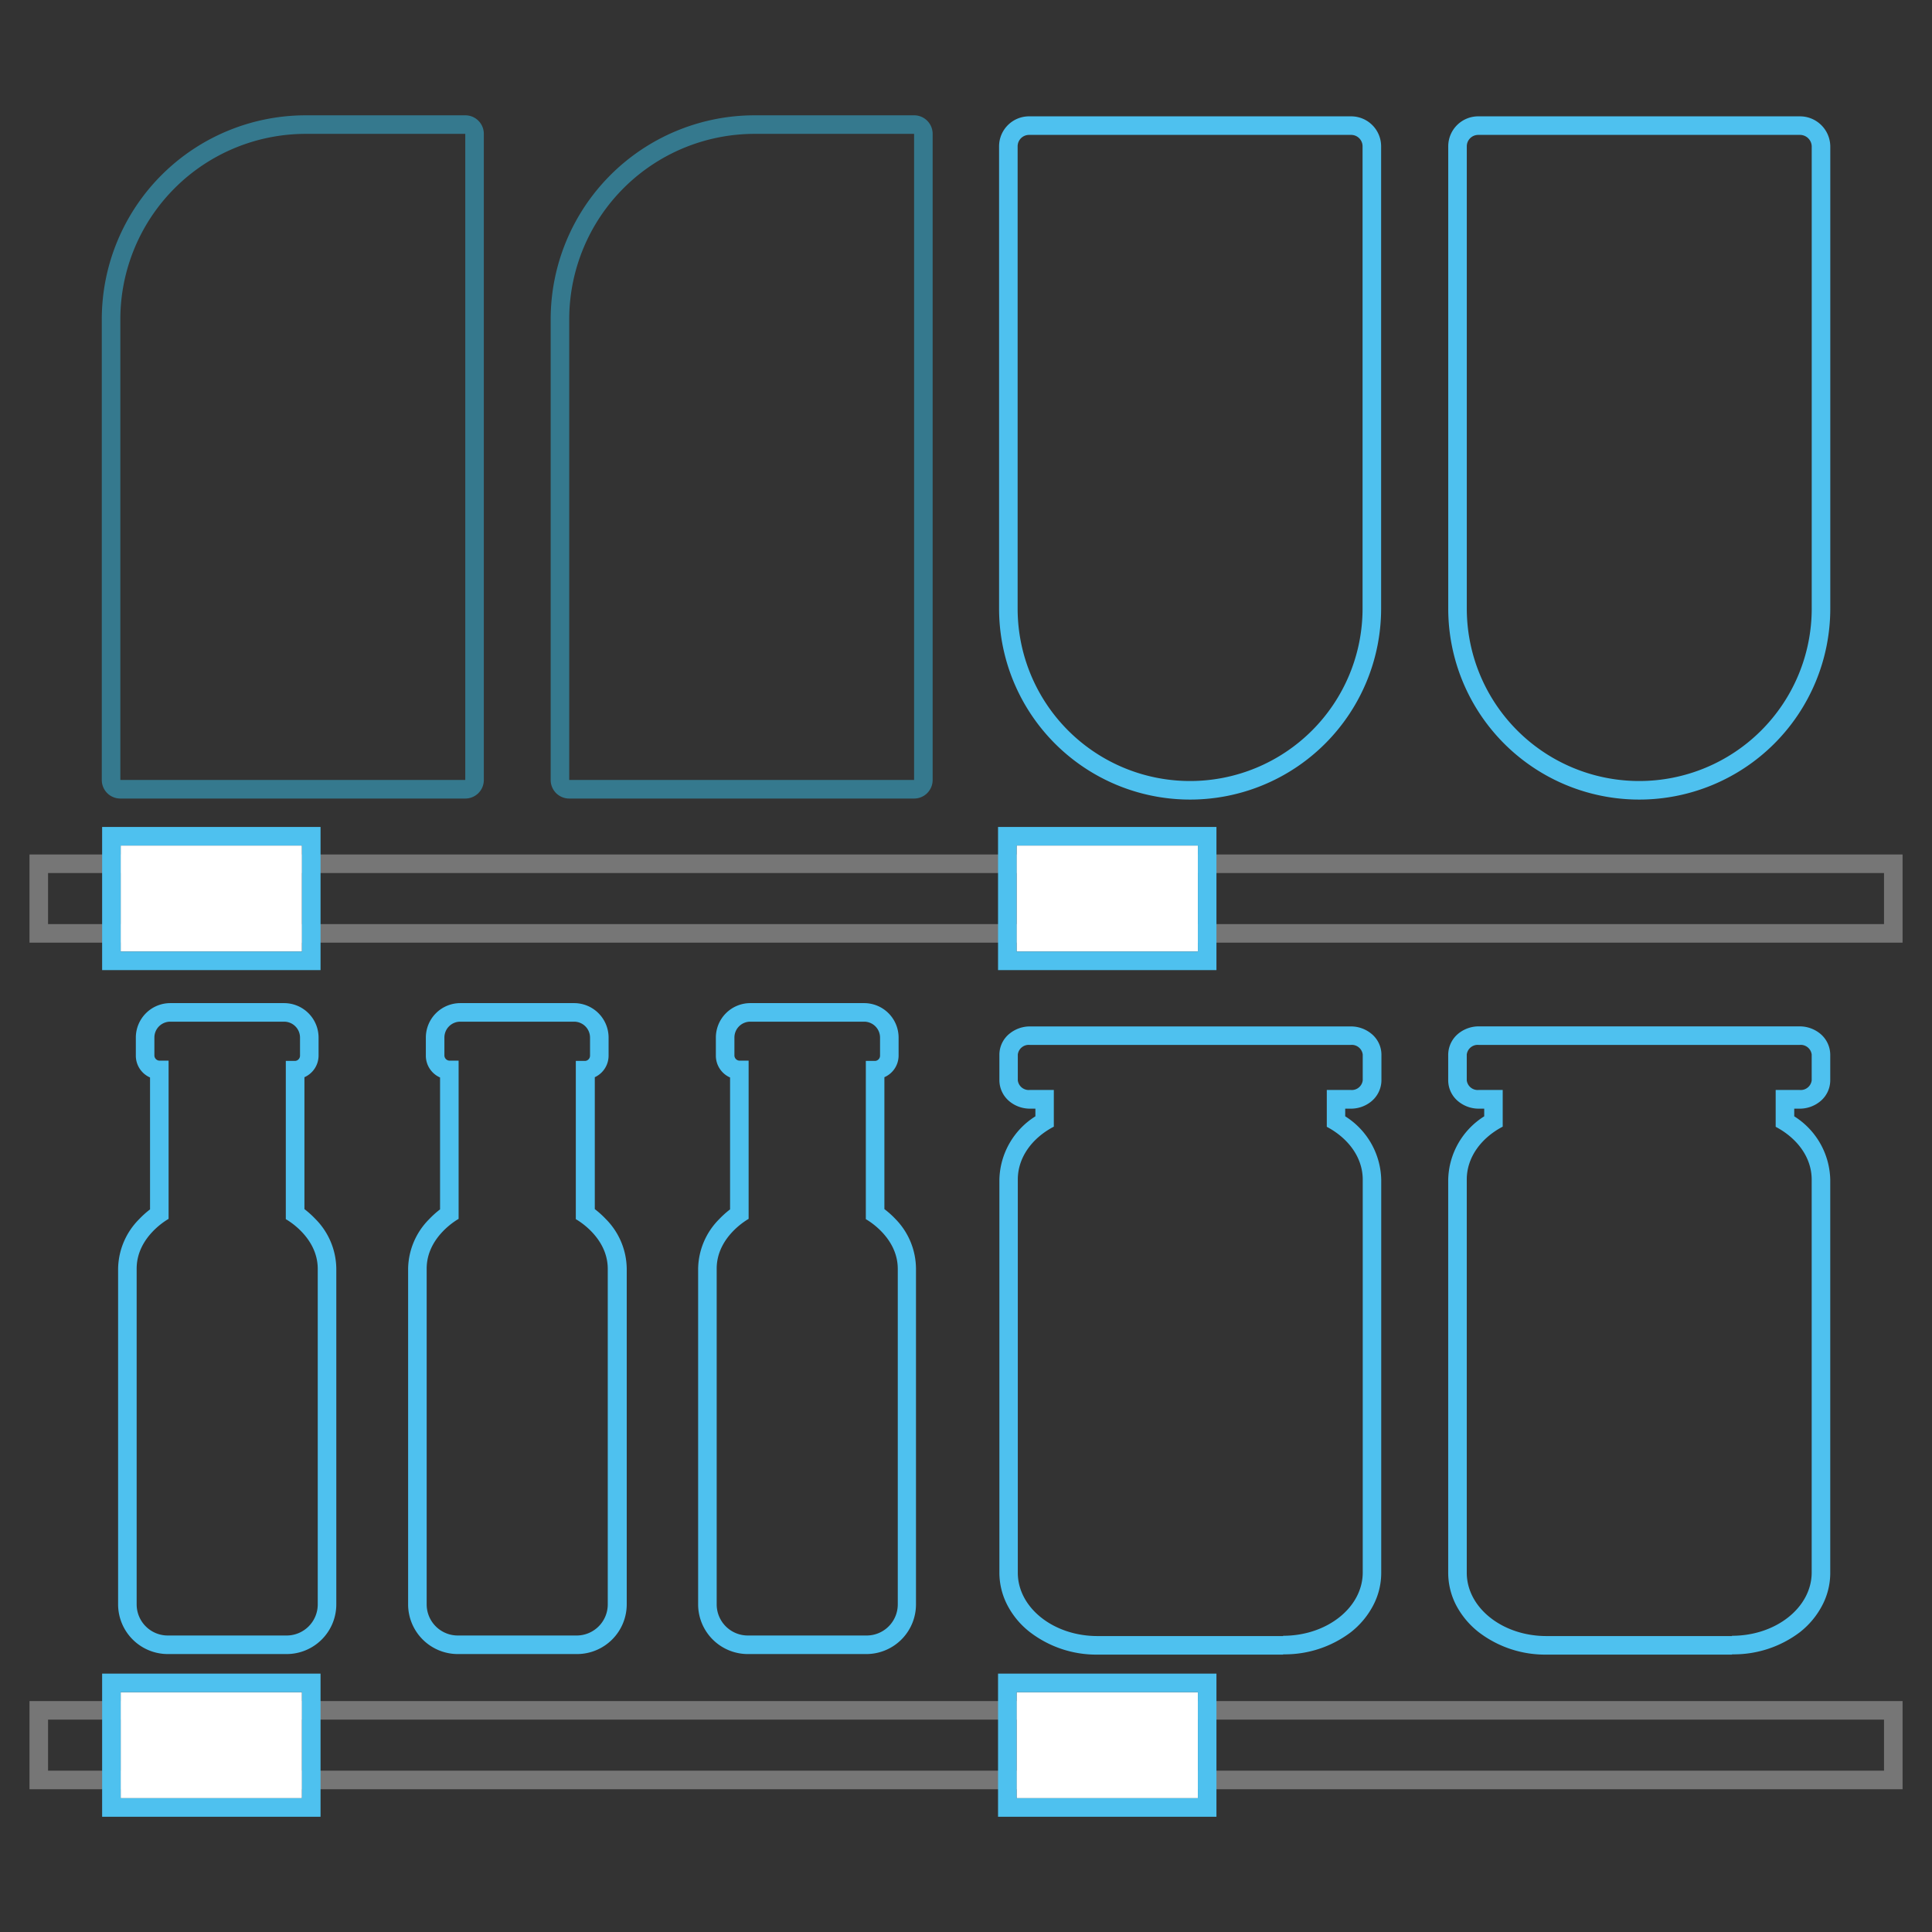 <svg id="Layer_1" data-name="Layer 1" xmlns="http://www.w3.org/2000/svg" viewBox="0 0 280.06 280.06"><rect x="0" y="0" width="280.06" height="280.06" fill="#333333" stroke="none"/><defs><style>.cls-1,.cls-2,.cls-3,.cls-5{fill:none;}.cls-2{stroke:#4ec1ef;}.cls-2,.cls-3,.cls-5{stroke-miterlimit:10;stroke-width:2.69px;}.cls-3{stroke:#767676;}.cls-4{fill:#4ec1ef;}.cls-5{stroke:#35798e;}.cls-6{fill:#fff;}</style></defs><g id="Group_2558" data-name="Group 2558"><g id="Group_2296" data-name="Group 2296"><g id="Rectangle_1637" data-name="Rectangle 1637"><path class="cls-1" d="M149.71,19.55h45.7a2.15,2.15,0,0,1,2.15,2.15V88.21a25,25,0,0,1-25,25h0a25,25,0,0,1-25-25V21.7A2.15,2.15,0,0,1,149.71,19.55Z"/><path class="cls-2" d="M149.26,18.21h46.6a3,3,0,0,1,3,3h0v67a26.35,26.35,0,0,1-26.35,26.35h0a26.34,26.34,0,0,1-26.34-26.35h0v-67a3,3,0,0,1,3-3Z"/></g><g id="Rectangle_1638" data-name="Rectangle 1638"><path class="cls-1" d="M214.77,19.55h45.7a2.15,2.15,0,0,1,2.15,2.15V88.21a25,25,0,0,1-25,25h0a25,25,0,0,1-25-25V21.7A2.15,2.15,0,0,1,214.77,19.55Z"/><path class="cls-2" d="M214.32,18.21h46.6a3.05,3.05,0,0,1,3.05,3h0v67a26.35,26.35,0,0,1-26.35,26.35h0a26.34,26.34,0,0,1-26.34-26.35h0v-67a3,3,0,0,1,3-3Z"/></g></g><rect id="Rectangle_1639" data-name="Rectangle 1639" class="cls-3" x="5.62" y="125.21" width="268.83" height="10.09"/><g id="Path_1425" data-name="Path 1425"><path class="cls-1" d="M197.56,227.94c0,5.07-5.17,9.18-11.54,9.18H159.1c-6.37,0-11.54-4.11-11.54-9.18V171a8.87,8.87,0,0,1,5.22-7.66V158h-3.47a1.59,1.59,0,0,1-1.75-1.38v-3.76a1.6,1.6,0,0,1,1.75-1.39h46.51a1.6,1.6,0,0,1,1.74,1.39v3.76a1.59,1.59,0,0,1-1.74,1.38h-3.47v5.32a8.88,8.88,0,0,1,5.21,7.66Z"/><path class="cls-4" d="M186,237.12c6.37,0,11.54-4.11,11.54-9.18V171c0-3.21-2.08-6-5.21-7.66V158h3.46a1.6,1.6,0,0,0,1.75-1.39v-3.75a1.6,1.6,0,0,0-1.75-1.39h-46.5a1.6,1.6,0,0,0-1.75,1.39v3.75a1.6,1.6,0,0,0,1.75,1.39h3.47v5.32c-3.14,1.64-5.22,4.45-5.22,7.66v57c0,5.07,5.17,9.18,11.54,9.18H186m0,2.69H159.1a15.81,15.81,0,0,1-9.83-3.28,11.87,11.87,0,0,1-3.17-3.75,10.24,10.24,0,0,1-1.23-4.84V171a11.13,11.13,0,0,1,5.22-9.18v-1.11h-.78a4.67,4.67,0,0,1-2.91-1,4,4,0,0,1-1.53-3.09v-3.75a3.93,3.93,0,0,1,1.53-3.08,4.66,4.66,0,0,1,2.91-1h46.5a4.66,4.66,0,0,1,2.91,1,3.93,3.93,0,0,1,1.53,3.08v3.75a4,4,0,0,1-1.53,3.09,4.65,4.65,0,0,1-2.91,1H195v1.11a11.13,11.13,0,0,1,5.22,9.18v57a10.12,10.12,0,0,1-1.23,4.84,12,12,0,0,1-3.17,3.76A15.86,15.86,0,0,1,186,239.81Z"/></g><g id="Path_1426" data-name="Path 1426"><path class="cls-1" d="M262.62,227.94c0,5.07-5.17,9.18-11.55,9.18H224.16c-6.37,0-11.54-4.11-11.54-9.18V171a8.88,8.88,0,0,1,5.21-7.66V158h-3.46a1.59,1.59,0,0,1-1.75-1.38v-3.76a1.6,1.6,0,0,1,1.75-1.39h46.5a1.6,1.6,0,0,1,1.75,1.39v3.76a1.59,1.59,0,0,1-1.75,1.38h-3.46v5.32a8.88,8.88,0,0,1,5.21,7.66Z"/><path class="cls-4" d="M251.07,237.12c6.38,0,11.55-4.11,11.55-9.18V171c0-3.21-2.08-6-5.22-7.66V158h3.47a1.6,1.6,0,0,0,1.75-1.39v-3.75a1.6,1.6,0,0,0-1.75-1.39h-46.5a1.6,1.6,0,0,0-1.75,1.39v3.75a1.6,1.6,0,0,0,1.75,1.39h3.46v5.32c-3.13,1.64-5.21,4.45-5.21,7.66v57c0,5.07,5.17,9.18,11.54,9.18h26.91m0,2.69H224.16a15.84,15.84,0,0,1-9.83-3.27,12.19,12.19,0,0,1-3.18-3.76,10.23,10.23,0,0,1-1.22-4.84V171a11.13,11.13,0,0,1,5.22-9.18v-1.11h-.78a4.65,4.65,0,0,1-2.91-1,3.94,3.94,0,0,1-1.53-3.09v-3.75a4,4,0,0,1,1.53-3.09,4.71,4.71,0,0,1,2.91-1h46.5a4.74,4.74,0,0,1,2.91,1,4,4,0,0,1,1.53,3.09v3.75a3.94,3.94,0,0,1-1.53,3.09,4.67,4.67,0,0,1-2.91,1h-.78v1.11a11.13,11.13,0,0,1,5.22,9.18v57a10.12,10.12,0,0,1-1.23,4.84,12,12,0,0,1-3.17,3.76A15.87,15.87,0,0,1,251.07,239.81Z"/></g><rect id="Rectangle_1640" data-name="Rectangle 1640" class="cls-3" x="5.62" y="247.93" width="268.83" height="10.09"/><g id="Rectangle_1641" data-name="Rectangle 1641"><path class="cls-1" d="M44.33,19.41H67.45v93.65h-50V46.29A26.87,26.87,0,0,1,44.33,19.41Z"/><path class="cls-5" d="M44.33,18.06H67.45a1.34,1.34,0,0,1,1.34,1.35v93.65a1.34,1.34,0,0,1-1.34,1.35h-50a1.34,1.34,0,0,1-1.35-1.35V46.29A28.23,28.23,0,0,1,44.33,18.06Z"/></g><g id="Rectangle_1642" data-name="Rectangle 1642"><path class="cls-1" d="M109.39,19.41h23.12v93.65h-50V46.29A26.88,26.88,0,0,1,109.39,19.41Z"/><path class="cls-5" d="M109.39,18.06h23.12a1.34,1.34,0,0,1,1.34,1.35v93.65a1.34,1.34,0,0,1-1.34,1.35h-50a1.34,1.34,0,0,1-1.34-1.35V46.29A28.23,28.23,0,0,1,109.39,18.06Z"/></g><g id="Rectangle_1643" data-name="Rectangle 1643"><rect class="cls-6" x="17.49" y="122.57" width="26.28" height="15.37"/><rect class="cls-2" x="16.15" y="121.22" width="28.97" height="18.06"/></g><g id="Rectangle_1644" data-name="Rectangle 1644"><rect class="cls-6" x="147.36" y="122.57" width="26.28" height="15.37"/><rect class="cls-2" x="146.02" y="121.22" width="28.97" height="18.06"/></g><g id="Rectangle_1645" data-name="Rectangle 1645"><rect class="cls-6" x="17.49" y="245.29" width="26.28" height="15.37"/><rect class="cls-2" x="16.15" y="243.95" width="28.97" height="18.06"/></g><g id="Rectangle_1646" data-name="Rectangle 1646"><rect class="cls-6" x="147.36" y="245.29" width="26.28" height="15.37"/><rect class="cls-2" x="146.02" y="243.95" width="28.97" height="18.06"/></g><g id="Group_2297" data-name="Group 2297"><g id="Path_1434" data-name="Path 1434"><path class="cls-1" d="M33,148.1h8.22a2.31,2.31,0,0,1,2.31,2.3V153a.76.76,0,0,1-.76.75h-1.3v22.94s4.63,2.51,4.63,7.21v48.67a4.51,4.51,0,0,1-4.51,4.51H24.32a4.51,4.51,0,0,1-4.51-4.51h0V183.94c0-4.7,4.63-7.21,4.63-7.21V153.79h-1.3a.76.76,0,0,1-.76-.75h0V150.4a2.3,2.3,0,0,1,2.31-2.3Z"/><path class="cls-4" d="M24.69,148.1a2.3,2.3,0,0,0-2.31,2.3V153a.76.76,0,0,0,.76.75h1.3v22.94s-4.63,2.51-4.63,7.21v48.67a4.51,4.51,0,0,0,4.51,4.51H41.55a4.51,4.51,0,0,0,4.51-4.51V183.94c0-4.7-4.63-7.21-4.63-7.21V153.79h1.3a.76.76,0,0,0,.76-.75V150.4a2.31,2.31,0,0,0-2.31-2.3H24.69m0-2.69H41.18a5,5,0,0,1,5,5V153a3.44,3.44,0,0,1-2.05,3.15v19.12a13.41,13.41,0,0,1,1.57,1.41,10.37,10.37,0,0,1,3.05,7.22v48.67a7.2,7.2,0,0,1-7.19,7.2H24.32a7.21,7.21,0,0,1-7.2-7.2V183.94a10.38,10.38,0,0,1,3.06-7.22,13.41,13.41,0,0,1,1.57-1.41V156.19A3.45,3.45,0,0,1,19.69,153V150.4A5,5,0,0,1,24.69,145.41Z"/></g><g id="Path_1435" data-name="Path 1435"><path class="cls-1" d="M75,148.1h8.23a2.3,2.3,0,0,1,2.31,2.3V153a.76.76,0,0,1-.75.75H83.47v22.94s4.63,2.51,4.63,7.21v48.67a4.51,4.51,0,0,1-4.51,4.51H66.36a4.51,4.51,0,0,1-4.51-4.51V183.94c0-4.7,4.63-7.21,4.63-7.21V153.79h-1.3a.76.76,0,0,1-.76-.75V150.4a2.31,2.31,0,0,1,2.31-2.3Z"/><path class="cls-4" d="M66.73,148.1a2.3,2.3,0,0,0-2.31,2.3V153a.76.76,0,0,0,.76.75h1.3v22.94s-4.63,2.51-4.63,7.21v48.67a4.51,4.51,0,0,0,4.51,4.51H83.59a4.51,4.51,0,0,0,4.51-4.51V183.94c0-4.7-4.63-7.21-4.63-7.21V153.79h1.3a.76.76,0,0,0,.76-.75V150.4a2.31,2.31,0,0,0-2.31-2.3H66.73m0-2.69H83.22a5,5,0,0,1,5,5V153a3.44,3.44,0,0,1-2,3.15v19.12a13.41,13.41,0,0,1,1.57,1.41,10.38,10.38,0,0,1,3.06,7.22v48.67a7.21,7.21,0,0,1-7.2,7.2H66.36a7.21,7.21,0,0,1-7.2-7.2V183.94a10.38,10.38,0,0,1,3.06-7.22,13.41,13.41,0,0,1,1.57-1.41V156.19A3.45,3.45,0,0,1,61.73,153V150.4A5,5,0,0,1,66.73,145.41Z"/></g><g id="Path_1436" data-name="Path 1436"><path class="cls-1" d="M119.36,148.1h5.9a2.3,2.3,0,0,1,2.3,2.3V153a.75.75,0,0,1-.75.75H125.5v22.94s4.63,2.51,4.63,7.21v48.67a4.5,4.5,0,0,1-4.5,4.51H108.4a4.51,4.51,0,0,1-4.51-4.51V183.94c0-4.7,4.63-7.21,4.63-7.21V153.79h-1.31a.76.76,0,0,1-.75-.75V150.4a2.3,2.3,0,0,1,2.3-2.3Z"/><path class="cls-4" d="M108.76,148.1a2.3,2.3,0,0,0-2.3,2.3V153a.76.76,0,0,0,.75.75h1.31v22.94s-4.63,2.51-4.63,7.21v48.67a4.51,4.51,0,0,0,4.51,4.51h17.23a4.51,4.51,0,0,0,4.51-4.51V183.94c0-4.7-4.63-7.21-4.63-7.21V153.79h1.3a.76.76,0,0,0,.76-.75V150.4a2.31,2.31,0,0,0-2.31-2.3h-16.5m0-2.69h16.5a5,5,0,0,1,5,5V153a3.43,3.43,0,0,1-2.06,3.15v19.12a12.68,12.68,0,0,1,1.58,1.41,10.37,10.37,0,0,1,3,7.22v48.67a7.2,7.2,0,0,1-7.19,7.2H108.4a7.21,7.21,0,0,1-7.2-7.2V183.94a10.38,10.38,0,0,1,3.06-7.22,13.41,13.41,0,0,1,1.57-1.41V156.19a3.45,3.45,0,0,1-2.06-3.15V150.4A5,5,0,0,1,108.76,145.41Z"/></g></g></g></svg>